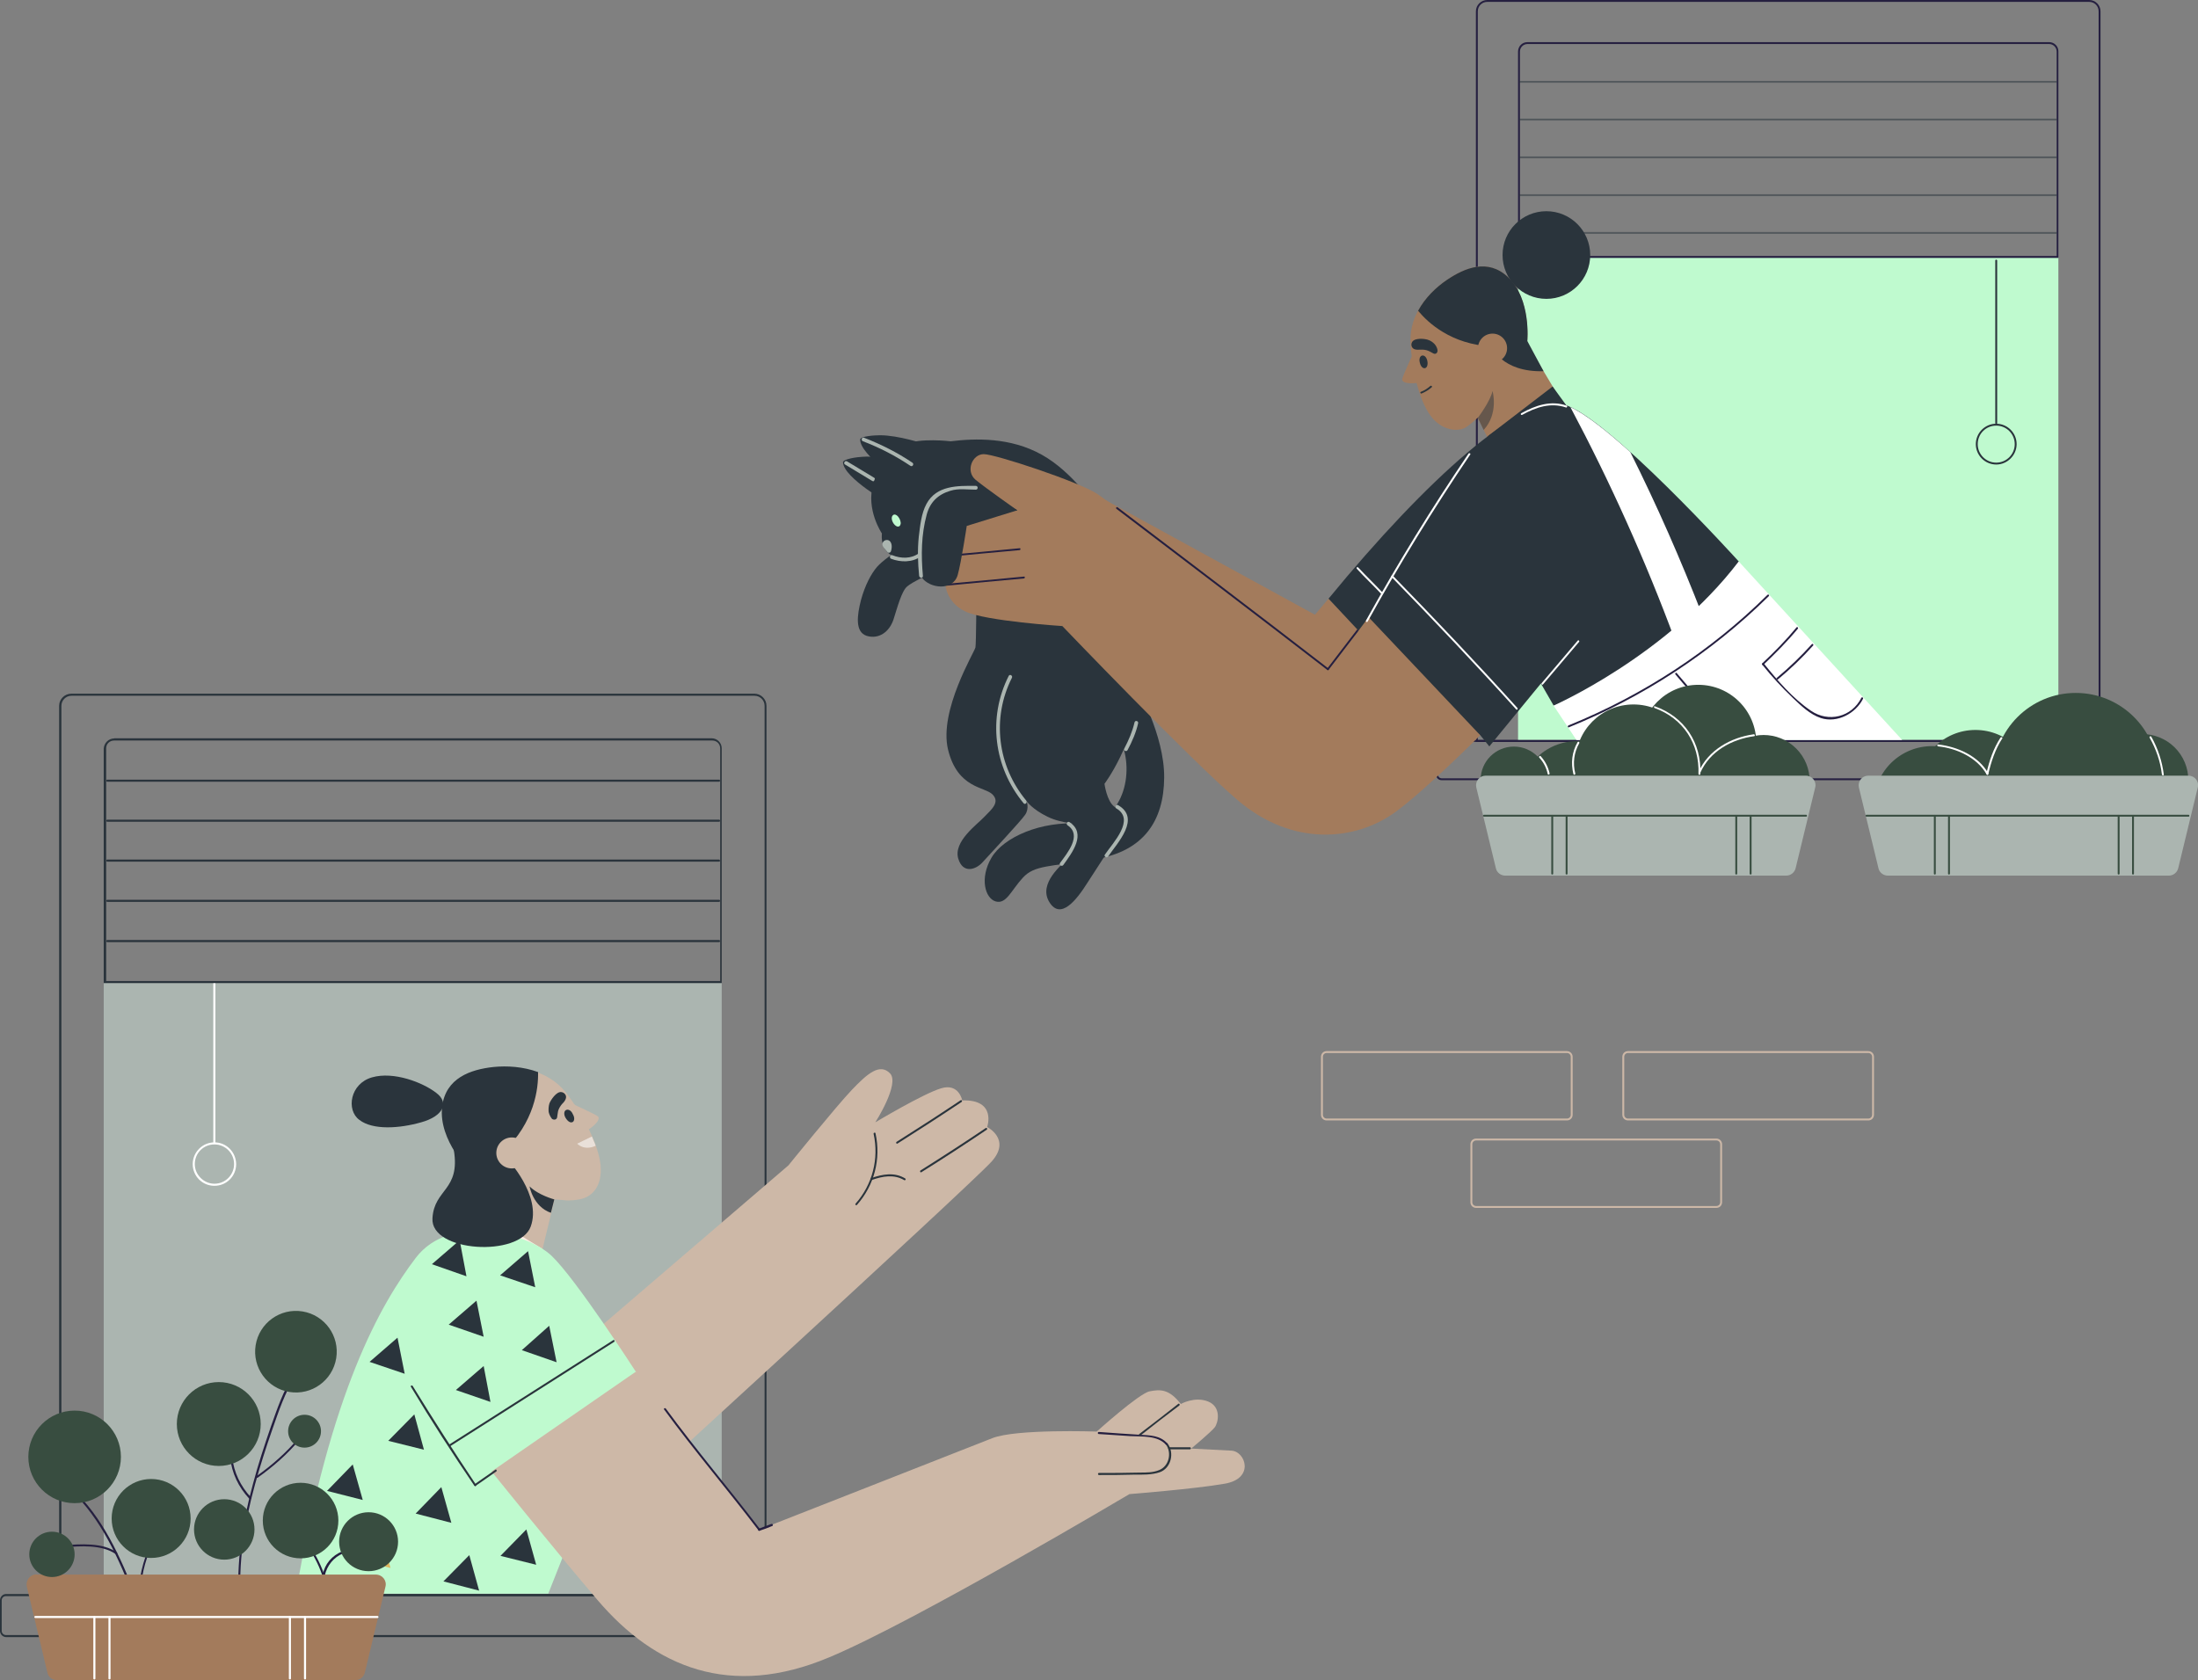 <?xml version="1.0" encoding="utf-8"?>
<!-- Generator: Adobe Illustrator 27.7.0, SVG Export Plug-In . SVG Version: 6.00 Build 0)  -->
<svg version="1.1" id="Layer_1" xmlns="http://www.w3.org/2000/svg" xmlns:xlink="http://www.w3.org/1999/xlink" x="0px" y="0px"
	 viewBox="0 0 1163.4 889.4" style="enable-background:new 0 0 1163.4 889.4;" xml:space="preserve">
<rect x="0" y="0" width="1163.4" height="889.4" fill="#808080" stroke="none"/>
<style type="text/css">
	.st0{fill:#251F40;}
	.st1{fill:#BFFACF;}
	.st2{fill:#2A343C;}
	.st3{opacity:0.5;fill:#2A343C;enable-background:new    ;}
	.st4{fill:#ABB5B0;}
	.st5{fill:#A37B5C;}
	.st6{fill:#FFFFFF;}
	.st7{fill:#384D40;}
	.st8{fill:#CDB8A7;}
	.st9{fill:#FFEFE8;}
	.st10{fill:#E0B760;}
	.st11{opacity:0.57;fill:#FFFFFF;enable-background:new    ;}
</style>
<g>
	<g>
		<path class="st0" d="M1105.8,1c2.8,0,5,2.2,5,5v385.7H782.2V6c0-2.8,2.2-5,5-5H1105.8L1105.8,1z M1105.8,0H787.2c-3.3,0-6,2.7-6,6
			v385.7v1h1h328.6h1v-1V6C1111.8,2.7,1109.1,0,1105.8,0L1105.8,0z"/>
		<path class="st0" d="M1129.9,392.7c1.1,0,2,0.9,2,2V410c0,1.1-0.9,2-2,2H763.1c-1.1,0-2-0.9-2-2v-15.3c0-1.1,0.9-2,2-2H1129.9
			L1129.9,392.7z M1129.9,391.7H763.1c-1.7,0-3,1.3-3,3V410c0,1.7,1.3,3,3,3h366.8c1.7,0,3-1.3,3-3v-15.3
			C1132.9,393,1131.5,391.7,1129.9,391.7L1129.9,391.7z"/>
		<rect x="803.5" y="136.4" class="st1" width="286" height="255.2"/>
		<path class="st0" d="M1084.6,23.3c2.2,0,4,1.8,4,4v108.2H804.5V27.3c0-2.2,1.8-4,4-4H1084.6L1084.6,23.3z M1084.6,22.3H808.5
			c-2.8,0-5,2.2-5,5v109.2h286V27.3C1089.6,24.5,1087.3,22.3,1084.6,22.3L1084.6,22.3z"/>
		<path class="st2" d="M1056.1,137.9c0,28.7,0,57.4,0,86.1c0,0.6,1,0.6,1,0c0-28.7,0-57.4,0-86.1
			C1057.1,137.3,1056.1,137.3,1056.1,137.9L1056.1,137.9z"/>
		<path class="st2" d="M1056.6,225.3c5.4,0,9.8,4.4,9.8,9.8s-4.4,9.8-9.8,9.8s-9.8-4.4-9.8-9.8S1051.1,225.3,1056.6,225.3
			L1056.6,225.3z M1056.6,224.3c-6,0-10.8,4.9-10.8,10.8c0,6,4.9,10.8,10.8,10.8s10.8-4.9,10.8-10.8
			C1067.4,229.1,1062.5,224.3,1056.6,224.3L1056.6,224.3z"/>
		<g>
			<path class="st3" d="M804.5,43.8c31.9,0,63.8,0,95.7,0c51.1,0,102.1,0,153.2,0c11.7,0,23.4,0,35,0c0.6,0,0.6-1,0-1
				c-31.9,0-63.8,0-95.7,0c-51.1,0-102.1,0-153.2,0c-11.7,0-23.4,0-35,0C803.8,42.8,803.8,43.8,804.5,43.8L804.5,43.8z"/>
			<path class="st3" d="M804.5,63.8c75.3,0,150.6,0,225.9,0c19.3,0,38.6,0,58,0c0.6,0,0.6-1,0-1c-75.3,0-150.6,0-225.9,0
				c-19.3,0-38.6,0-58,0C803.8,62.8,803.8,63.8,804.5,63.8L804.5,63.8z"/>
			<path class="st3" d="M804.5,83.8c75.3,0,150.6,0,225.9,0c19.3,0,38.6,0,58,0c0.6,0,0.6-1,0-1c-75.3,0-150.6,0-225.9,0
				c-19.3,0-38.6,0-58,0C803.8,82.8,803.8,83.8,804.5,83.8L804.5,83.8z"/>
			<path class="st3" d="M804.5,103.8c75.3,0,150.6,0,225.9,0c19.3,0,38.6,0,58,0c0.6,0,0.6-1,0-1c-75.3,0-150.6,0-225.9,0
				c-19.3,0-38.6,0-58,0C803.8,102.8,803.8,103.8,804.5,103.8L804.5,103.8z"/>
			<path class="st3" d="M804.5,123.8c75.3,0,150.6,0,225.9,0c19.3,0,38.6,0,58,0c0.6,0,0.6-1,0-1c-75.3,0-150.6,0-225.9,0
				c-19.3,0-38.6,0-58,0C803.8,122.8,803.8,123.8,804.5,123.8L804.5,123.8z"/>
		</g>
	</g>
	<g>
		<path class="st2" d="M601.5,363.4c0,0,14.9,25.5,14.7,48.3s-10.8,38.7-35.9,43c-25.1,4.2-32.7,3.2-38.9,9.9
			c-6.2,6.7-8.7,14.1-14.3,12.6c-5.7-1.6-8.7-12.3-2.3-23.2c6.4-10.9,26.3-19.5,46.9-18c20.5,1.4,29.5-24,21.9-43.1
			C586,373.7,601.5,363.4,601.5,363.4z"/>
		<path class="st2" d="M603.3,364.5c-2.8,29.5-18.7,50.4-18.7,50.4s1.2,9.1,5.2,12.1s7.4,4.5,4.8,10c-2.6,5.4-13.3,21.3-18.9,30.1
			c-5.8,9.2-14.3,20.2-20.3,10.4c-6-9.8,6.5-19.9,11.4-24.3c5-4.4,9.3-11.8,6.5-14.9s-10.4-1.9-18.7-5.9s-11.2-8.3-11.2-8.3
			s1.5,3.9-0.8,7.2c-2.2,3.3-18.8,21-22.4,25c-3.5,4-10.5,6.5-13-1.8c-2.7-9.1,10.1-18.1,13.9-22.2c3.9-4,8.3-7.7,4.2-11.8
			c-4.1-4.1-18.5-3.1-23.5-23.7s14.1-51.8,14.5-54.1c0.4-2.3,0.5-27.3,0.5-27.3l35.6-8.3c0,0,36.1,32.5,51.1,54.6
			C603.5,362.7,603.4,363.5,603.3,364.5z"/>
		<path class="st2" d="M487,284.3c0,0-17.1,9.3-22.8,15.8c-3.1,3.6-6.4,9.8-8.5,17.6c-2,7.8-3.3,16.9,3.1,18.9
			c6.4,1.9,11.9-2.1,14.1-8.6c2.1-6.5,4.3-15.1,7.3-17.6s11.8-6.6,11.8-6.6L487,284.3z"/>
		<path class="st2" d="M470.8,266.7c0,0-24.2-13.7-24.6-21.9c-0.1-1.9,7.8-2.9,10.3-3c9.9-0.7,23.8,3,23.8,3L470.8,266.7z"/>
		<path class="st4" d="M447.3,245.9c4.8,2.9,9.6,5.8,14.4,8.7c1.1,0.7,2.1-1.1,1-1.7c-4.8-2.9-9.6-5.8-14.4-8.7
			C447.2,243.6,446.2,245.3,447.3,245.9L447.3,245.9z"/>
		<path class="st2" d="M503.2,233.6c0,0-16.7-2-24.2,1.7c-7.4,3.7-12.8,7.1-16.8,20.9c-4,13.6,4.6,26.2,4.6,26.2s-0.5,3.5,0.9,6.9
			s6.2,7.5,12.6,6.8c6.4-0.7,16.3-14.4,16.3-14.4l83.3-13.2c0,0-11.8-18.5-28.5-27.8C534.8,231.4,516.1,232,503.2,233.6z"/>
		<path class="st5" d="M703.2,316.9l71.6,74.8c0,0-31.8,41.6-67.2,38.4c-35.4-3.1-144.7-113.2-144.7-113.2l22.6-52L696,325.4
			L703.2,316.9z"/>
		<path class="st5" d="M808.3,181.9c0,0,2.4-23.5-10.1-35.2c-10.6-10-22.8-5-32.4,1.5c-9.6,6.5-19.8,18.1-19.2,32.6
			c0.6,14.4,4.4,30.6,10.4,39s14.9,8.9,18.9,6.4c4-2.6,10.3-8.9,10.3-8.9l9.2,1.9l12.8-15.3L808.3,181.9L808.3,181.9z"/>
		<path class="st5" d="M748.7,185.5c0,0-6.2,13.4-6.5,15.1c-0.3,1.6,2.3,2.9,8.8,2C757.1,201.6,748.7,185.5,748.7,185.5z"/>
		<polygon class="st5" points="782.2,221.2 788,233 828,214.9 808.3,181.9 		"/>
		<polygon class="st2" points="787.1,231.2 821.8,204.6 829,214.5 		"/>
		<path class="st2" d="M478.4,256.2c0,0-23.2-15.3-23.1-23.5c0-1.9,8-2.3,10.5-2.3c9.9,0,23.5,4.6,23.5,4.6L478.4,256.2z"/>
		<path class="st4" d="M456.8,233.6c8.9,3.4,17.2,7.7,25.1,13c1.1,0.7,2.1-1,1-1.7c-8-5.4-16.6-9.7-25.6-13.2
			C456.1,231.2,455.6,233.2,456.8,233.6L456.8,233.6z"/>
		<path class="st1" d="M476.5,275.5c-0.4-1.2-1.4-2.8-2.7-3.1c-0.7-0.2-1.3,0.3-1.6,0.9c-0.8,1.7,0.9,4.9,2.7,5.4
			c0.8,0.2,1.5-0.2,1.7-1C476.9,277,476.7,276.2,476.5,275.5z"/>
		<path class="st4" d="M471.6,291.7c0.2-0.4,0.2-0.9,0.3-1.3c0.2-1.2,0.1-2.6-0.6-3.6c-1.1-1.5-3.4-1.2-4.1,0.5
			c-0.4,0.9,0,1.9,0.6,2.6c0.6,0.8,1.2,1.5,1.9,2.3c0.2,0.3,0.5,0.4,0.8,0.4C471.1,292.6,471.5,292.2,471.6,291.7z"/>
		<path class="st4" d="M543.2,423.8c-15.2-18.3-18.4-43.6-7.6-65c0.6-1.1-1.1-2.2-1.7-1c-11.2,22.2-7.9,48.3,7.9,67.4
			C542.6,426.2,544,424.8,543.2,423.8L543.2,423.8z"/>
		<path class="st4" d="M586.5,453.4c5.1-7.4,17.4-20.2,5.3-27.2c-1.1-0.6-2.1,1.1-1,1.7c10.3,5.9-1.7,18.2-6,24.5
			C584.1,453.4,585.8,454.4,586.5,453.4L586.5,453.4z"/>
		<path class="st4" d="M562.8,457.9c4.6-6.4,12.5-16.6,3.3-22.7c-1.1-0.7-2.1,1-1,1.7c7.8,5.2-0.2,14.7-4,19.9
			C560.3,457.9,562.1,458.9,562.8,457.9L562.8,457.9z"/>
		<path class="st4" d="M596.8,397.1c2.4-4.5,4.5-9.3,5.6-14.2c0.3-1.3-1.6-1.8-1.9-0.5c-1.1,4.8-3.1,9.4-5.4,13.8
			C594.4,397.2,596.1,398.2,596.8,397.1L596.8,397.1z"/>
		<path class="st2" d="M703.2,316.9l39,41.7l41.4,30.7l4.7,5.8l27.3-33.3l6.8,11.8c0,0,73.4-21.5,98-76.3c0,0-70.6-78-92.9-83.2
			C805.2,208.9,755.5,253.2,703.2,316.9z"/>
		<path class="st6" d="M805.7,219.6c7.2-4,15-6.7,23.2-3.9c0.6,0.2,0.9-0.8,0.3-1c-8.4-2.9-16.5-0.1-23.9,4
			C804.6,219.1,805.1,219.9,805.7,219.6L805.7,219.6z"/>
		<path class="st5" d="M724.4,326.7l-22,29.5c0,0-111.7-88.3-121.7-94.8s-53.9-21-60-21s-9.8,9-4.3,13.6c5.5,4.5,22,16.1,22,16.1
			s-41.4,7.3-44.6,10.2c-4.3,3.9-1.1,11.6,3,14.2c0,0-1.3,9,3.4,13.7c0,0,0,10.4,10.8,15.5c10.8,5.1,51.3,7.7,51.3,7.7
			s67.8,70.8,92.6,92c28.9,24.8,62.2,22,83.6,6.5c15.6-11.3,45-40.7,45-40.7L724.4,326.7z"/>
		<path class="st0" d="M501.4,310c13.5-1.3,27-2.6,40.6-3.8c0.6-0.1,0.6-1.1,0-1c-13.5,1.3-27,2.6-40.6,3.8
			C500.8,309,500.8,310,501.4,310L501.4,310z"/>
		<path class="st0" d="M499.1,295c13.5-1.3,27-2.6,40.6-3.8c0.6-0.1,0.6-1.1,0-1c-13.5,1.3-27,2.6-40.6,3.8
			C498.4,294.1,498.4,295.1,499.1,295L499.1,295z"/>
		<path class="st2" d="M519,259.6c0,0-8.2-0.2-16.2,0.1c-8,0.2-14.5,3.7-15.9,13.9c-1.4,10.3-3.1,26.5,1.1,32.2
			c4.1,5.7,16.4,7.2,18.9-1.4c1.9-6.7,4.8-26,4.8-26l26.8-8.3L519,259.6z"/>
		<path class="st4" d="M488.5,304.9c-1-10.9-0.9-21.8,2-32.5c1.8-6.6,5.9-10.6,12.5-12.6c4.4-1.4,9-0.6,13.5-0.6c1.3,0,1.3-2,0-2
			c-9.6-0.1-20.8-0.3-26.1,9.5c-2.8,5.1-3.4,11.9-4.1,17.5c-0.7,6.9-0.5,13.7,0.2,20.6C486.6,306.1,488.6,306.1,488.5,304.9
			L488.5,304.9z"/>
		<path class="st4" d="M471.7,295.8c5,1.9,11.1,2,15.6-1.2c1-0.7,0-2.5-1-1.7c-4.1,3-9.5,2.8-14,1
			C471.1,293.4,470.5,295.3,471.7,295.8L471.7,295.8z"/>
		<path class="st6" d="M822.3,373.5c0,0,59.8-26.2,98-76.3l86.5,94.5H834.4L822.3,373.5z"/>
		<path class="st6" d="M910,349.8h-19.4c-1.3-3.6-2.6-7.1-3.9-10.6c-15.7-42.4-34.3-83.8-55.5-123.7c7.9,3.6,19.5,12.8,31.7,23.8
			c14.1,28.2,26.8,57.1,38.2,86.5C904.2,333.7,907.2,341.7,910,349.8z"/>
		<path class="st6" d="M723.9,329c16.8-30.3,34.9-59.7,54.3-88.4c0.4-0.5-0.5-1-0.9-0.5c-19.4,28.6-37.5,58.1-54.3,88.4
			C722.7,329.1,723.5,329.6,723.9,329L723.9,329z"/>
		<path class="st6" d="M718.2,301.1c4.2,4.6,8.7,8.8,13,13.4c0.4,0.5,1.1-0.2,0.7-0.7c-4.2-4.5-8.7-8.8-13-13.4
			C718.4,299.9,717.7,300.6,718.2,301.1L718.2,301.1z"/>
		<path class="st6" d="M736.5,305.4c22.4,23,44.5,46.3,66,70.1c0.4,0.5,1.1-0.2,0.7-0.7c-21.5-23.8-43.6-47.1-66-70.1
			C736.8,304.2,736.1,305,736.5,305.4L736.5,305.4z"/>
		<path class="st6" d="M816.7,362.3c6.4-7.5,12.7-15,19.1-22.5c0.4-0.5-0.3-1.2-0.7-0.7c-6.4,7.5-12.7,15-19.1,22.5
			C815.6,362.1,816.3,362.8,816.7,362.3L816.7,362.3z"/>
		<path class="st0" d="M830.4,385c39.4-16,75.5-39.5,105.8-69.4c0.5-0.5-0.2-1.2-0.7-0.7c-30.1,29.8-66.1,53.2-105.3,69.1
			C829.6,384.3,829.8,385.3,830.4,385L830.4,385z"/>
		<path class="st2" d="M751.5,191.9c0.4,2,1.6,3.2,2.7,3c1.1-0.2,1.7-1.8,1.3-3.8s-1.6-3.1-2.7-2.9C751.6,188.4,751,190,751.5,191.9
			z"/>
		<path class="st2" d="M759.3,182.1c-0.9-0.9-2-1.8-3.7-2.3c-1.6-0.5-6.9-1.1-8.2,1.3c-0.7,1.3-0.3,2.8,0.8,3.5s2.5,0.5,3.8,0.5
			c1.3-0.1,2.8,0.1,4,0.6s1.8,1,2.7,1.4c1.1,0.6,2.2-0.2,2.2-1.5C760.9,184.6,760.2,183.1,759.3,182.1z"/>
		<path class="st0" d="M886.8,357c9.9,11.5,19.3,23.3,29.4,34.6c0.4,0.5,1.1-0.2,0.7-0.7c-10-11.3-19.5-23.2-29.4-34.6
			C887.1,355.8,886.4,356.5,886.8,357L886.8,357z"/>
		<path class="st0" d="M932.8,351.9c5,6.2,10.3,12,16.1,17.5c4.3,4.1,9.1,8.8,14.9,10.7c8.6,2.8,18.4-2.4,22.3-10.2
			c0.3-0.6-0.6-1.1-0.9-0.5c-5.1,10.2-17.4,13.2-26.7,6.8c-9.6-6.5-17.8-16.1-25-25.1C933.1,350.7,932.4,351.4,932.8,351.9
			L932.8,351.9z"/>
		<path class="st0" d="M933.4,351.9c6.4-6.1,12.6-12.3,18.2-19.1c0.4-0.5-0.3-1.2-0.7-0.7c-5.6,6.8-11.8,13.1-18.2,19.1
			C932.3,351.7,933,352.4,933.4,351.9L933.4,351.9z"/>
		<path class="st0" d="M941.1,359.6c6.6-5.5,12.9-11.5,18.6-17.9c0.4-0.5-0.3-1.2-0.7-0.7c-5.8,6.4-12,12.4-18.6,17.9
			C939.9,359.3,940.7,360,941.1,359.6L941.1,359.6z"/>
		<path class="st2" d="M817,196.5c-22.4,0.6-27.5-13.1-27.5-13.1c-21.4-1.1-33.7-12.6-38.9-18.9c3.7-6.9,9.6-12.5,15.2-16.3
			c9.6-6.5,21.8-11.5,32.4-1.5c12.4,11.7,10.2,33.8,10.2,33.8L817,196.5z"/>
		<circle class="st5" cx="790" cy="184.3" r="7.7"/>
		<circle class="st2" cx="818.5" cy="135" r="23.2"/>
		<path class="st2" d="M752.4,208.3c2-0.8,3.8-1.9,5.4-3.3c0.5-0.4-0.2-1.1-0.7-0.7c-1.5,1.3-3.1,2.4-5,3.1
			C751.5,207.5,751.8,208.5,752.4,208.3L752.4,208.3z"/>
		<path class="st3" d="M782.2,221.2c0,0,6.6-8.7,7.8-14.2c0,0,3.4,11.8-4.7,20.6L782.2,221.2z"/>
		<path class="st0" d="M591,269.4c37.2,28.3,74.5,56.6,111.5,85.2c0.5,0.4,1.2-0.3,0.7-0.7c-37.1-28.7-74.4-57-111.7-85.4
			C590.9,268.2,590.4,269,591,269.4L591,269.4z"/>
		<path class="st0" d="M703.2,354.6c5.3-6.8,10.4-13.7,15.7-20.5c0.4-0.5-0.3-1.2-0.7-0.7c-5.3,6.8-10.4,13.7-15.7,20.5
			C702.1,354.4,702.8,355.1,703.2,354.6L703.2,354.6z"/>
	</g>
	<g>
		
			<ellipse transform="matrix(0.707 -0.707 0.707 0.707 -18.866 781.246)" class="st7" cx="933.6" cy="413.4" rx="24.4" ry="24.4"/>
		<circle class="st7" cx="801.3" cy="412.8" r="17.6"/>
		<ellipse class="st7" cx="834.8" cy="423" rx="30.7" ry="30.7"/>
		<ellipse class="st7" cx="898.9" cy="393.2" rx="30.7" ry="30.7"/>
		<ellipse class="st7" cx="864.6" cy="403.6" rx="30.7" ry="30.7"/>
		<path class="st4" d="M906.3,410.6h-70.6h-49.4c-3.2,0-5.6,3-4.9,6.2l10.4,42.9c0.5,2.2,2.6,3.8,4.9,3.8h39.1h70.6h39.1
			c2.3,0,4.3-1.6,4.9-3.8l10.4-42.9c0.8-3.1-1.6-6.2-4.9-6.2H906.3z"/>
		<path class="st7" d="M918.5,431.8c0,10.2,0,20.4,0,30.7c0,0.6,1,0.6,1,0c0-10.2,0-20.4,0-30.7
			C919.5,431.2,918.5,431.2,918.5,431.8L918.5,431.8z"/>
		<path class="st7" d="M926.1,431.8c0,10.2,0,20.4,0,30.7c0,0.6,1,0.6,1,0c0-10.2,0-20.4,0-30.7
			C927.1,431.2,926.1,431.2,926.1,431.8L926.1,431.8z"/>
		<path class="st7" d="M821.1,431.8c0,10.2,0,20.4,0,30.7c0,0.6,1,0.6,1,0c0-10.2,0-20.4,0-30.7
			C822.1,431.2,821.1,431.2,821.1,431.8L821.1,431.8z"/>
		<path class="st7" d="M828.7,431.8c0,10.2,0,20.4,0,30.7c0,0.6,1,0.6,1,0c0-10.2,0-20.4,0-30.7
			C829.7,431.2,828.7,431.2,828.7,431.8L828.7,431.8z"/>
		<path class="st7" d="M785.5,432.3c56.8,0,113.7,0,170.5,0c0.6,0,0.6-1,0-1c-56.8,0-113.7,0-170.5,0
			C784.8,431.3,784.8,432.3,785.5,432.3L785.5,432.3z"/>
		<path class="st6" d="M900,409c5-11.3,16.6-17.7,28.5-19.3c0.6-0.1,0.4-1.1-0.3-1c-12.1,1.7-23.9,8.3-29.1,19.8
			C898.8,409.1,899.7,409.6,900,409L900,409z"/>
		<path class="st6" d="M875.8,374.8c15.1,5.5,23.8,18.8,23.2,34.9c0,0.6,1,0.6,1,0c0.6-16.6-8.4-30.2-24-35.8
			C875.4,373.6,875.2,374.5,875.8,374.8L875.8,374.8z"/>
		<path class="st6" d="M833.8,409.5c-1.4-5.5-0.7-11.2,2.1-16.1c0.3-0.6-0.5-1.1-0.9-0.5c-3,5.2-3.6,11.1-2.2,16.8
			C833,410.4,833.9,410.1,833.8,409.5L833.8,409.5z"/>
		<path class="st6" d="M814.7,401c2.3,2.5,3.8,5.4,4.5,8.7c0.1,0.6,1.1,0.4,1-0.3c-0.8-3.5-2.4-6.6-4.8-9.2
			C815,399.9,814.3,400.6,814.7,401L814.7,401z"/>
	</g>
	<g>
		<g>
			
				<ellipse transform="matrix(0.828 -0.561 0.561 0.828 -36.879 706.659)" class="st7" cx="1133.8" cy="413.5" rx="24.4" ry="24.4"/>
			<circle class="st7" cx="1045.6" cy="417.1" r="30.7"/>
			
				<ellipse transform="matrix(0.16 -0.987 0.987 0.16 438.845 1367.073)" class="st7" cx="1022.8" cy="425.6" rx="30.7" ry="30.7"/>
			<circle class="st7" cx="1098.7" cy="410.4" r="43.6"/>
		</g>
		<path class="st4" d="M1108.8,410.6h-70.6h-49.4c-3.2,0-5.6,3-4.9,6.2l10.4,42.9c0.5,2.2,2.6,3.8,4.9,3.8h39.1h70.6h39.1
			c2.3,0,4.3-1.6,4.9-3.8l10.4-42.9c0.8-3.1-1.6-6.2-4.9-6.2H1108.8z"/>
		<path class="st7" d="M1120.9,431.8c0,10.2,0,20.4,0,30.7c0,0.6,1,0.6,1,0c0-10.2,0-20.4,0-30.7
			C1121.9,431.2,1120.9,431.2,1120.9,431.8L1120.9,431.8z"/>
		<path class="st7" d="M1128.5,431.8c0,10.2,0,20.4,0,30.7c0,0.6,1,0.6,1,0c0-10.2,0-20.4,0-30.7
			C1129.5,431.2,1128.5,431.2,1128.5,431.8L1128.5,431.8z"/>
		<path class="st7" d="M1023.6,431.8c0,10.2,0,20.4,0,30.7c0,0.6,1,0.6,1,0c0-10.2,0-20.4,0-30.7
			C1024.6,431.2,1023.6,431.2,1023.6,431.8L1023.6,431.8z"/>
		<path class="st7" d="M1031.1,431.8c0,10.2,0,20.4,0,30.7c0,0.6,1,0.6,1,0c0-10.2,0-20.4,0-30.7
			C1032.1,431.2,1031.1,431.2,1031.1,431.8L1031.1,431.8z"/>
		<path class="st7" d="M987.9,432.3c56.8,0,113.7,0,170.5,0c0.6,0,0.6-1,0-1c-56.8,0-113.7,0-170.5,0
			C987.3,431.3,987.3,432.3,987.9,432.3L987.9,432.3z"/>
		<path class="st6" d="M1025.9,395.1c9.7,1,20.6,5.9,25.6,14.8c0.3,0.6,1.2,0.1,0.9-0.5c-5.1-9.2-16.4-14.2-26.5-15.3
			C1025.2,394,1025.2,395,1025.9,395.1L1025.9,395.1z"/>
		<path class="st6" d="M1052.4,409.8c1.5-6.6,3.7-13.2,7.4-18.9c0.4-0.5-0.5-1-0.9-0.5c-3.8,5.8-6,12.4-7.5,19.1
			C1051.3,410.1,1052.2,410.4,1052.4,409.8L1052.4,409.8z"/>
		<path class="st6" d="M1137.8,390.5c3.4,6,5.7,12.6,6.5,19.5c0.1,0.6,1.1,0.6,1,0c-0.9-7-3.1-13.8-6.6-20
			C1138.3,389.4,1137.5,389.9,1137.8,390.5L1137.8,390.5z"/>
	</g>
</g>
<g>
	<path class="st8" d="M988.9,557.4c1.1,0,2,0.9,2,2v30.7c0,1.1-0.9,2-2,2H861.7c-1.1,0-2-0.9-2-2v-30.7c0-1.1,0.9-2,2-2H988.9
		L988.9,557.4z M988.9,556.4H861.7c-1.7,0-3,1.3-3,3v30.7c0,1.7,1.3,3,3,3h127.2c1.7,0,3-1.3,3-3v-30.7
		C991.9,557.7,990.6,556.4,988.9,556.4L988.9,556.4z"/>
	<path class="st8" d="M829.4,557.4c1.1,0,2,0.9,2,2v30.7c0,1.1-0.9,2-2,2H702.2c-1.1,0-2-0.9-2-2v-30.7c0-1.1,0.9-2,2-2H829.4
		L829.4,557.4z M829.4,556.4H702.2c-1.7,0-3,1.3-3,3v30.7c0,1.7,1.3,3,3,3h127.2c1.7,0,3-1.3,3-3v-30.7
		C832.4,557.7,831,556.4,829.4,556.4L829.4,556.4z"/>
	<path class="st8" d="M908.5,603.7c1.1,0,2,0.9,2,2v30.7c0,1.1-0.9,2-2,2H781.3c-1.1,0-2-0.9-2-2v-30.7c0-1.1,0.9-2,2-2H908.5
		L908.5,603.7z M908.5,602.7H781.3c-1.7,0-3,1.3-3,3v30.7c0,1.7,1.3,3,3,3h127.2c1.7,0,3-1.3,3-3v-30.7
		C911.5,604,910.1,602.7,908.5,602.7L908.5,602.7z"/>
</g>
<path class="st2" d="M3.1,844.9H434c1.3,0,2.2,1.1,2.2,2.2v16.2c0,1.3-1.1,2.2-2.2,2.2H3.1c-1.3,0-2.2-1.1-2.2-2.2v-16.2
	C0.9,845.8,2,844.9,3.1,844.9L3.1,844.9z M3.1,843.8c-1.6,0-3.1,1.5-3.1,3.3l0,16.2c0,1.8,1.5,3.3,3.3,3.3H434
	c1.8,0,3.3-1.5,3.3-3.3v-16.2c0-1.8-1.5-3.3-3.3-3.3H3.1L3.1,843.8z"/>
<rect x="54.9" y="520.3" class="st4" width="327.1" height="323.5"/>
<path class="st6" d="M114,520.3c0-0.5-1.1-0.5-1.1,0c0,28.2,0,56.5,0,84.7c0,0.7,1.1,0.7,1.1,0C114,576.9,114,548.5,114,520.3
	L114,520.3z"/>
<path class="st6" d="M113.5,605.8c5.8,0,10.4,4.7,10.4,10.4c0,5.6-4.5,10.4-10.4,10.4c-5.6,0-10.4-4.7-10.4-10.4
	C103.1,610.5,107.6,605.8,113.5,605.8L113.5,605.8z M113.5,604.7c-6.4,0-11.5,5.3-11.5,11.5c0,6.4,5.1,11.5,11.5,11.5
	c6.4,0,11.5-5.1,11.5-11.5C124.9,609.8,119.8,604.7,113.5,604.7L113.5,604.7z"/>
<path class="st2" d="M60.4,392h316.6c2.4,0,4.2,1.8,4.2,4.2v123.1H56.2V396.1C56.2,393.8,58,392,60.4,392L60.4,392z M60.4,390.9
	c-2.9,0-5.3,2.4-5.5,5.3v124.2H382V396.1c0-2.9-2.4-5.3-5.3-5.3H60.4L60.4,390.9z"/>
<path class="st2" d="M37.8,368.3h361.6c2.9,0,5.3,2.4,5.3,5.3v470.2H32.5V373.6C32.5,370.7,34.9,368.3,37.8,368.3L37.8,368.3z
	 M37.8,367.2c-3.6,0-6.5,2.9-6.5,6.4v470.2v1.1h1.1h372.2h1.1v-1.1V373.6c0-3.5-2.9-6.4-6.4-6.4H37.8L37.8,367.2z"/>
<path class="st8" d="M312.7,811c0,0,202-184.6,212.3-196.3s-2.5-18.1-2.5-18.1s5.2-14.7-13.2-14.1c0,0-1.7-9.3-11.2-6.4
	c-9.6,2.9-34.8,18-34.8,18s13.1-20.4,7.8-25.9c-5.4-5.6-12,0.1-20.2,8.7c-8.2,8.6-33.6,40-33.6,40L281.4,733.5L312.7,811z"/>
<path class="st2" d="M475.1,605.3c11.4-7.2,22.7-14.5,33.9-22c0.5-0.4,0-1.2-0.5-0.9c-11.2,7.5-22.5,14.8-33.9,22
	C474,604.8,474.5,605.7,475.1,605.3L475.1,605.3z"/>
<path class="st2" d="M487.7,620.5c11.7-7.3,23.2-14.8,34.6-22.5c0.5-0.4,0-1.2-0.5-0.9c-11.4,7.7-23,15.2-34.6,22.5
	C486.7,620,487.2,620.9,487.7,620.5L487.7,620.5z"/>
<path class="st2" d="M453.6,637.8c9.2-10.4,12.8-24.3,9.8-37.9c-0.1-0.6-1.1-0.4-1,0.3c2.9,13.2-0.6,26.8-9.5,36.9
	C452.4,637.6,453.1,638.3,453.6,637.8L453.6,637.8z"/>
<path class="st2" d="M461.5,624.6c5.7-2,11.7-3.1,17.1,0.1c0.6,0.3,1.1-0.5,0.5-0.9c-5.6-3.4-11.9-2.3-17.9-0.2
	C460.6,623.8,460.9,624.8,461.5,624.6L461.5,624.6z"/>
<g>
	<path class="st2" d="M380.6,413.8c0.7,0,0.7-1.1,0-1.1c-21.5,0-43.1,0-64.5,0c-86.4,0-172.9,0-259.3,0c-0.7,0-0.7,1.1,0,1.1
		c21.5,0,43.1,0,64.5,0C207.6,413.8,294.2,413.8,380.6,413.8L380.6,413.8z"/>
	<path class="st2" d="M380.6,435c0.7,0,0.7-1.1,0-1.1c-21.5,0-43.1,0-64.5,0c-86.4,0-172.9,0-259.3,0c-0.7,0-0.7,1.1,0,1.1
		c21.5,0,43.1,0,64.5,0C207.6,435,294.2,435,380.6,435L380.6,435z"/>
	<path class="st2" d="M380.6,456.1c0.7,0,0.7-0.9,0-1.1c-21.5,0-43.1,0-64.5,0c-86.4,0-172.9,0-259.3,0c-0.7,0-0.7,1.1,0,1.1
		c21.5,0,43.1,0,64.5,0C207.6,456.1,294.2,456.1,380.6,456.1L380.6,456.1z"/>
	<path class="st2" d="M380.6,477.4c0.7,0,0.7-1.1,0-1.1c-21.5,0-43.1,0-64.5,0c-86.4,0-172.9,0-259.3,0c-0.7,0-0.7,1.1,0,1.1
		c21.5,0,43.1,0,64.5,0C207.6,477.4,294.2,477.4,380.6,477.4L380.6,477.4z"/>
	<path class="st2" d="M380.6,498.7c0.7,0,0.7-1.1,0-1.1c-21.5,0-43.1,0-64.5,0c-86.4,0-172.9,0-259.3,0c-0.7,0-0.7,1.1,0,1.1
		c21.5,0,43.1,0,64.5,0C207.6,498.7,294.2,498.7,380.6,498.7L380.6,498.7z"/>
</g>
<g>
	<polygon class="st8" points="248,614 238.4,668.7 284.6,671.8 293.5,634.9 	"/>
	<polygon class="st9" points="238.4,653.8 243.1,634.1 287.1,661.1 	"/>
	<path class="st1" d="M290.2,843.6H156.6c18.4-107.5,44.9-153.3,63.5-177.8c18.2-23.8,58.9-13.3,71.8-1.1
		c12.9,12.2,44.7,61.5,44.7,61.5L290.2,843.6z"/>
	<g>
		<polygon class="st2" points="214.2,727.2 210.4,708.1 195.6,720.9 		"/>
		<polygon class="st2" points="246.9,675.6 243.3,656.5 228.6,669.2 		"/>
		<polygon class="st2" points="259.6,742.1 256,723.1 241.3,735.8 		"/>
		<polygon class="st2" points="192,794 186.7,775.2 173.1,789.2 		"/>
		<polygon class="st2" points="238.9,806.1 233.6,787.2 220,801.2 		"/>
		<polygon class="st2" points="283.8,828.3 278.6,809.6 264.9,823.6 		"/>
		<polygon class="st2" points="224.4,767.4 219.3,748.7 205.5,762.7 		"/>
		<polygon class="st10" points="206.7,830 201.5,811.1 187.8,825.1 		"/>
		<polygon class="st2" points="253.6,842 248.4,823.2 234.7,837.1 		"/>
		<polygon class="st2" points="256,707.6 252.2,688.5 237.5,701.2 		"/>
		<polygon class="st2" points="294.6,721.1 290.7,701.8 276.2,714.7 		"/>
		<polygon class="st2" points="283.3,681.4 279.5,662.3 264.7,675.1 		"/>
	</g>
	<path class="st8" d="M265.3,639.2l20.9,3.5l6.2-7.8c0,0,2.5,0,6,0.4c2.9,0.4,7.3,0,10.2-0.9c4.9-1.5,10.2-6.5,9.3-17.5
		c-1.1-10.9-9.1-26.7-18.5-38.7c-9.5-12-25.8-14.4-38-13.1c-12.4,1.3-25.6,5.8-27.3,21.1c-1.8,18,16.2,35.3,16.2,35.3L265.3,639.2z"
		/>
	<path class="st8" d="M310.6,598.5c5.8-3.6,7.1-6.5,5.8-7.6s-15.6-7.6-15.6-7.6S305.1,602.1,310.6,598.5z"/>
	<path class="st2" d="M299.6,587.6c-1.1,0.5-1.3,2.4-0.2,4.2c1.1,1.8,2.5,2.7,3.6,2.2c1.1-0.5,1.3-2.4,0.2-4.2
		C302.4,587.8,300.7,587,299.6,587.6z"/>
	<path class="st2" d="M292.2,592.3c1.1,0.7,2.5,0.4,2.7-0.9c0.2-1.1,0.2-1.8,0.5-3.3c0.4-1.3,1.1-2.5,2-3.6c0.9-0.9,2-2,2.2-3.5
		c0.2-1.3-0.9-2.7-2.4-2.9c-2.7-0.5-5.8,4.4-6.4,6c-0.5,1.6-0.5,3.3-0.4,4.5C290.7,590.1,291.6,591.6,292.2,592.3z"/>
	<path class="st2" d="M249.1,620.3c0,0-17.1-16.4-15.1-34.4c1.8-15.3,15.1-19.8,27.3-21.1c7.1-0.7,15.6-0.2,23.5,2.7
		c0.2,8.7-1.8,26.5-18.4,42.2c0,0,5.5,14.4-13.1,29.5L249.1,620.3z"/>
	<path class="st2" d="M240.2,608.7c3.6,21.6-10.4,20.5-11.3,36.2c-1.1,18,46,20.7,52,4.4c6-16.4-12.4-35.8-12.4-35.8
		S237.1,592,240.2,608.7z"/>
	<ellipse class="st8" cx="270.9" cy="610.3" rx="8.2" ry="8.2"/>
	<path class="st2" d="M196.9,570.3c11.5-3.3,26.9,2.7,34,8.2c7.1,5.3,3.6,12.4-8,15.6c-11.6,3.3-25.6,4.2-32.7-1.3
		C183.1,587.6,185.3,573.6,196.9,570.3z"/>
	<path class="st2" d="M291.6,642c-9.5-3.3-11.3-14-11.3-14c4.7,4.7,13.1,6.9,13.1,6.9L291.6,642z"/>
	<path class="st11" d="M314.2,603.8c0.4,0.7,1.1,2.7,1.1,2.7c-6.2,2.9-9.8-1.1-9.8-1.1l7.8-3.8C313.3,601.6,314,603.2,314.2,603.8z"
		/>
	<path class="st8" d="M260.2,778.9c0,0,31.8,39.6,56,68c30.5,35.8,70.4,52.4,122.7,30.4c45.3-18.9,158.9-86.4,158.9-86.4
		s34.4-2.7,50.4-5.5c16-2.7,11.1-17.1,3.6-17.5c-6.9-0.4-21.3-1.1-21.3-1.1s10.7-8.9,12.5-11.3c1.8-2.4,3.6-10.7-3.5-13.6
		c-7.1-2.9-14.5,1.3-14.5,1.3c-6.2-8-10.9-7.8-16.5-6.7c-5.6,1.1-28,21.3-28,21.3s-42.7-1.5-55.3,3.5s-123.5,48.5-123.5,48.5
		l-65.3-83.6L260.2,778.9z"/>
	<path class="st2" d="M618,764.1c-0.5-0.5-1.5,0-0.9,0.5c3.3,4.5,1.6,11.6-3.6,13.6c-3.1,1.3-6.7,1.3-10,1.3
		c-7.3,0.2-14.5,0.2-21.8,0.2c-0.7,0-0.7,1.1,0,1.1c6.2,0,12.2,0,18.4-0.2c4.5,0,9.5,0.2,13.8-1.3
		C619.8,777.2,621.8,769.1,618,764.1L618,764.1z"/>
	<path class="st0" d="M617.1,764.7c0.5,0.5,1.3-0.2,0.7-0.7c-3.8-4.2-9.1-4.2-14.4-4.5c-7.3-0.5-14.5-0.9-21.8-1.5
		c-0.7,0-0.7,1.1,0,1.1c5.5,0.4,11.1,0.7,16.7,1.1C604.6,760.5,612.6,759.8,617.1,764.7L617.1,764.7z"/>
	<path class="st2" d="M624.2,744c0.5-0.4,0-1.3-0.5-0.9c-6.9,5.5-13.8,10.7-20.7,16c-0.5,0.4,0,1.3,0.5,0.9
		C610.4,754.5,617.3,749.2,624.2,744L624.2,744z"/>
	<path class="st2" d="M629.8,767.2c0.7,0,0.7-1.1,0-1.1c-3.6,0-7.3,0-10.9,0c-0.7,0-0.7,1.1,0,1.1
		C622.6,767.2,626.2,767.2,629.8,767.2L629.8,767.2z"/>
	<path class="st0" d="M401.5,810.1c0.4,0.5,1.3,0,0.9-0.5c-16.4-21.5-34-42.2-50-64c-0.4-0.5-1.3,0-0.9,0.5
		C367.5,768,385.1,788.5,401.5,810.1L401.5,810.1z"/>
	<path class="st0" d="M408.7,807.8c0.7-0.2,0.4-1.3-0.4-1.1c-2.2,0.9-4.5,1.6-6.7,2.5c-0.5,0.4-0.4,1.3,0.4,1.1
		C404.2,809.6,406.6,808.7,408.7,807.8L408.7,807.8z"/>
	<path class="st2" d="M251.1,786.5c0.4,0.5,1.3,0,0.9-0.5c-11.6-17.3-22.7-34.7-33.6-52.4c-0.4-0.5-1.3,0-0.9,0.5
		C228.2,752,239.5,769.4,251.1,786.5L251.1,786.5z"/>
	<path class="st2" d="M262.7,778.9c0.5-0.4,0-1.3-0.5-0.9c-3.6,2.5-7.3,5.1-10.9,7.6c-0.5,0.4,0,1.3,0.5,0.9
		C255.5,784,259.1,781.4,262.7,778.9L262.7,778.9z"/>
	<path class="st2" d="M325.1,710.3c0.5-0.4,0-1.3-0.5-0.9c-28.9,18.4-58,36.9-86.9,55.3c-0.5,0.4,0,1.3,0.5,0.9
		C267.1,747.2,296.2,728.7,325.1,710.3L325.1,710.3z"/>
</g>
<g>
	<path class="st0" d="M173.8,850.5c0,0.7,1.1,0.7,1.1,0c-0.7-13.6-5.8-26.4-14.5-36.7c-0.4-0.5-1.1,0.2-0.7,0.7
		C168.2,824.9,173.1,837.2,173.8,850.5L173.8,850.5z"/>
	<path class="st0" d="M181.6,822.3c0.7-0.2,0.4-1.3-0.4-1.1c-5.5,2.2-9.3,6.7-10.4,12.4c0,0.7,0.9,1.1,1.1,0.4
		C173.1,828.7,176.6,824.3,181.6,822.3L181.6,822.3z"/>
	<path class="st0" d="M156.4,728.5c0.4-0.5-0.5-1.1-1.1-0.4c-5.5,8.2-8.5,17.5-11.8,26.7c-3.5,10.2-6.9,20.4-9.6,30.7
		c-5.6,20.5-8.9,41.8-7.5,63.3c0,0.7,1.1,0.7,1.1,0c-1.5-21.5,1.8-42.5,7.5-63.1c2.7-9.8,5.8-19.5,9.1-28.9
		C147.5,747.1,150.7,737.2,156.4,728.5L156.4,728.5z"/>
	<path class="st0" d="M158.6,762c0.4-0.5-0.4-1.3-0.7-0.7c-6.2,7.5-14.2,14.5-22,20c-0.5,0.4,0,1.3,0.5,0.9
		C144.4,776.5,152.4,769.6,158.6,762L158.6,762z"/>
	<path class="st0" d="M132,793.4c0.5,0.5,1.3-0.2,0.9-0.7c-5.6-6-9.1-13.3-10-21.3c-0.2-0.7-1.1-0.7-1.1,0
		C122.7,779.8,126.2,787.2,132,793.4L132,793.4z"/>
	<path class="st0" d="M79.1,821.2c0.2-0.7-0.7-0.9-0.9-0.4c-3.6,9.1-5.3,18.4-4.7,28c0,0.7,1.1,0.7,1.1,0
		C74,839.4,75.5,830.1,79.1,821.2L79.1,821.2z"/>
	<path class="st0" d="M71.1,845.8c0.2,0.5,1.3,0.4,1.1-0.4c-8.5-20.9-17.5-42.2-34.4-57.6c-0.5-0.5-1.3,0.2-0.7,0.7
		C53.8,804,62.7,825.1,71.1,845.8L71.1,845.8z"/>
	<path class="st0" d="M61.3,822.7c0.5,0.5,1.1-0.5,0.5-0.9c-7.1-5.3-19.5-4.5-27.8-3.8c-0.7,0.2-0.7,1.1,0,1.1
		C42.4,818.3,54.2,817.6,61.3,822.7L61.3,822.7z"/>
	<path class="st5" d="M19.3,833.4c-3.5,0-5.8,3.3-5.1,6.5l10.9,45.5c0.5,2.4,2.7,4,5.1,4h41.5h74.9H188c2.4,0,4.5-1.6,5.1-4L204,840
		c0.9-3.3-1.6-6.5-5.1-6.5h-52.5H71.5H19.3z"/>
	<path class="st6" d="M58.5,856c0-0.7-1.1-0.7-1.1,0c0,10.9,0,21.6,0,32.5c0,0.7,1.1,0.7,1.1,0C58.5,877.6,58.5,866.9,58.5,856
		L58.5,856z"/>
	<path class="st6" d="M50.5,856c0-0.7-1.1-0.7-1.1,0c0,10.9,0,21.6,0,32.5c0,0.7,1.1,0.7,1.1,0C50.5,877.6,50.5,866.9,50.5,856
		L50.5,856z"/>
	<path class="st6" d="M162,856c0-0.7-1.1-0.7-1.1,0c0,10.9,0,21.6,0,32.5c0,0.7,1.1,0.7,1.1,0C162,877.6,162,866.9,162,856L162,856z
		"/>
	<path class="st6" d="M154,856c0-0.7-1.1-0.7-1.1,0c0,10.9,0,21.6,0,32.5c0,0.7,1.1,0.7,1.1,0C154,877.6,154,866.9,154,856L154,856z
		"/>
	<path class="st6" d="M199.8,856.5c0.7,0,0.7-1.1,0-1.1c-60.4,0-120.7,0-181.1,0c-0.7,0-0.7,1.1,0,1.1
		C79.1,856.5,139.5,856.5,199.8,856.5L199.8,856.5z"/>
	<circle class="st7" cx="115.8" cy="753.8" r="22.2"/>
	
		<ellipse transform="matrix(0.16 -0.987 0.987 0.16 -574.732 755.682)" class="st7" cx="156.7" cy="715.6" rx="21.6" ry="21.6"/>
	<circle class="st7" cx="39.5" cy="771.2" r="24.5"/>
	<ellipse class="st7" cx="27.5" cy="822.8" rx="12" ry="12"/>
	<ellipse class="st7" cx="80" cy="803.8" rx="20.9" ry="20.9"/>
	<ellipse class="st7" cx="118.7" cy="809.6" rx="16" ry="16"/>
	<ellipse class="st7" cx="161.2" cy="757.6" rx="8.7" ry="8.7"/>
	<circle class="st7" cx="159.1" cy="804.9" r="20"/>
	<circle class="st7" cx="195.1" cy="816.1" r="15.6"/>
</g>
</svg>
